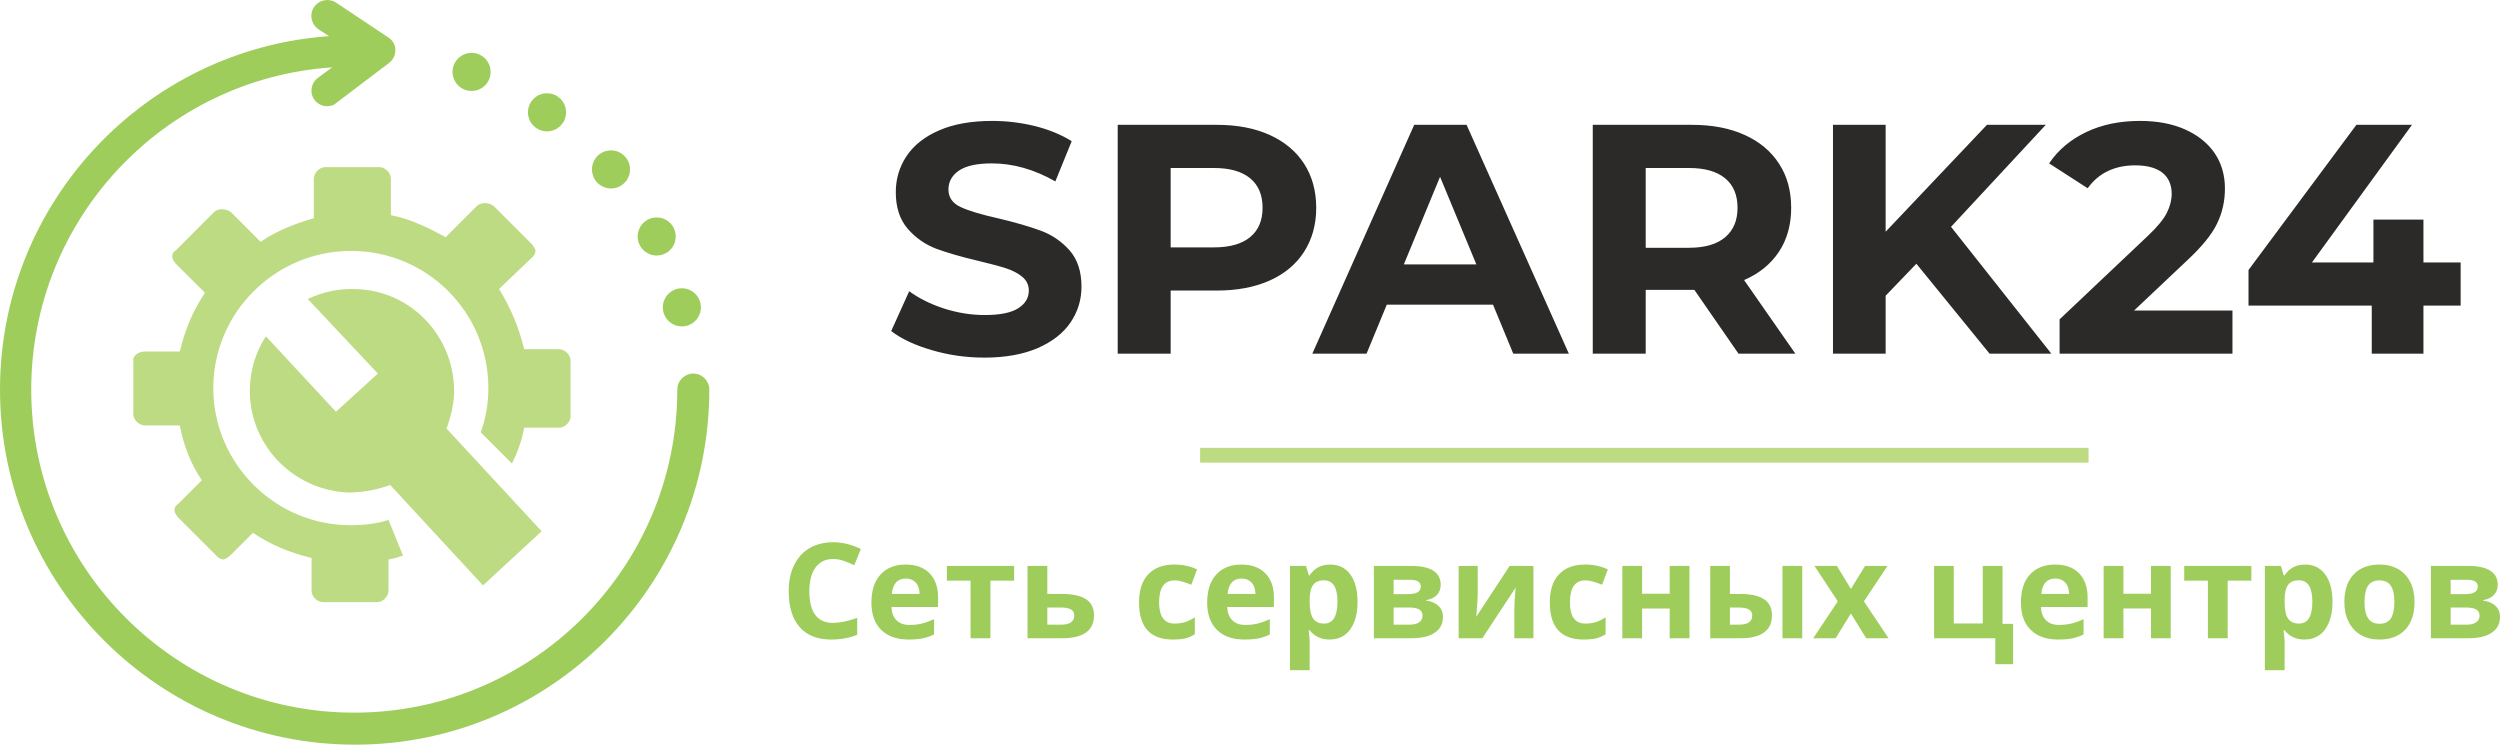 <?xml version="1.0" encoding="UTF-8"?>
<!DOCTYPE svg PUBLIC "-//W3C//DTD SVG 1.1//EN" "http://www.w3.org/Graphics/SVG/1.1/DTD/svg11.dtd">
<!-- Creator: CorelDRAW 2019 (64-Bit) -->
<svg xmlns="http://www.w3.org/2000/svg" xml:space="preserve" width="235px" height="70px" version="1.1" style="shape-rendering:geometricPrecision; text-rendering:geometricPrecision; image-rendering:optimizeQuality; fill-rule:evenodd; clip-rule:evenodd"
viewBox="0 0 255.39 76.07"
 xmlns:xlink="http://www.w3.org/1999/xlink"
 xmlns:xodm="http://www.corel.com/coreldraw/odm/2003">
 <defs>
  <style type="text/css">
   <![CDATA[
    .fil3 {fill:#2B2A29;fill-rule:nonzero}
    .fil0 {fill:#9ECD5C;fill-rule:nonzero}
    .fil2 {fill:#9ECD5C;fill-rule:nonzero}
    .fil1 {fill:#BDDB82;fill-rule:nonzero}
   ]]>
  </style>
 </defs>
 <g id="Слой_x0020_1">
  <path class="fil0" d="M70.82 38.16c-0.85,0 -1.63,0.7 -1.63,1.64 0,18.21 -14.79,33 -33,33 -18.21,0 -33,-14.79 -33,-33 0,-17.43 13.54,-31.76 30.74,-32.92l-1.48 1.09c-0.7,0.54 -0.85,1.55 -0.31,2.25 0.31,0.39 0.78,0.63 1.25,0.63 0.31,0 0.7,-0.08 0.93,-0.31l5.45 -4.13c0.39,-0.31 0.62,-0.78 0.62,-1.32 0,-0.55 -0.31,-1.01 -0.7,-1.25l-5.37 -3.58c-0.7,-0.46 -1.71,-0.31 -2.25,0.47 -0.47,0.7 -0.32,1.71 0.46,2.26l1.09 0.7c-18.75,1.32 -33.62,16.96 -33.62,36.11 0,20 16.27,36.27 36.27,36.27 20,0 36.19,-16.27 36.19,-36.27 0,-0.86 -0.7,-1.64 -1.64,-1.64l0 0z"/>
  <path class="fil0" d="M71.6 31.39c0,0.07 0,0.13 -0.01,0.19 0,0.07 -0.01,0.13 -0.03,0.19 -0.01,0.07 -0.02,0.13 -0.04,0.19 -0.02,0.06 -0.04,0.12 -0.07,0.18 -0.02,0.06 -0.05,0.11 -0.08,0.17 -0.03,0.06 -0.06,0.11 -0.1,0.16 -0.03,0.06 -0.07,0.11 -0.11,0.16 -0.04,0.05 -0.08,0.09 -0.13,0.14 -0.04,0.04 -0.09,0.09 -0.14,0.13 -0.05,0.04 -0.1,0.08 -0.15,0.11 -0.06,0.04 -0.11,0.07 -0.17,0.1 -0.05,0.03 -0.11,0.06 -0.17,0.08 -0.06,0.03 -0.12,0.05 -0.18,0.07 -0.06,0.01 -0.12,0.03 -0.19,0.04 -0.06,0.01 -0.12,0.02 -0.18,0.03 -0.07,0.01 -0.13,0.01 -0.19,0.01 -0.07,0 -0.13,0 -0.2,-0.01 -0.06,-0.01 -0.12,-0.02 -0.18,-0.03 -0.07,-0.01 -0.13,-0.03 -0.19,-0.04 -0.06,-0.02 -0.12,-0.04 -0.18,-0.07 -0.06,-0.02 -0.12,-0.05 -0.17,-0.08 -0.06,-0.03 -0.11,-0.06 -0.17,-0.1 -0.05,-0.03 -0.1,-0.07 -0.15,-0.11 -0.05,-0.04 -0.09,-0.09 -0.14,-0.13 -0.04,-0.05 -0.09,-0.09 -0.13,-0.14 -0.04,-0.05 -0.08,-0.1 -0.11,-0.16 -0.04,-0.05 -0.07,-0.1 -0.1,-0.16 -0.03,-0.06 -0.06,-0.11 -0.08,-0.17 -0.03,-0.06 -0.05,-0.12 -0.07,-0.18 -0.01,-0.06 -0.03,-0.12 -0.04,-0.19 -0.01,-0.06 -0.02,-0.12 -0.03,-0.19 -0.01,-0.06 -0.01,-0.12 -0.01,-0.19 0,-0.06 0,-0.12 0.01,-0.19 0.01,-0.06 0.02,-0.12 0.03,-0.19 0.01,-0.06 0.03,-0.12 0.04,-0.18 0.02,-0.06 0.04,-0.12 0.07,-0.18 0.02,-0.06 0.05,-0.12 0.08,-0.17 0.03,-0.06 0.06,-0.12 0.1,-0.17 0.03,-0.05 0.07,-0.1 0.11,-0.15 0.04,-0.05 0.09,-0.1 0.13,-0.14 0.05,-0.05 0.09,-0.09 0.14,-0.13 0.05,-0.04 0.1,-0.08 0.15,-0.11 0.06,-0.04 0.11,-0.07 0.17,-0.1 0.05,-0.03 0.11,-0.06 0.17,-0.08 0.06,-0.03 0.12,-0.05 0.18,-0.07 0.06,-0.02 0.12,-0.03 0.19,-0.05 0.06,-0.01 0.12,-0.02 0.18,-0.02 0.07,-0.01 0.13,-0.01 0.2,-0.01 0.06,0 0.12,0 0.19,0.01 0.06,0 0.12,0.01 0.18,0.02 0.07,0.02 0.13,0.03 0.19,0.05 0.06,0.02 0.12,0.04 0.18,0.07 0.06,0.02 0.12,0.05 0.17,0.08 0.06,0.03 0.11,0.06 0.17,0.1 0.05,0.03 0.1,0.07 0.15,0.11 0.05,0.04 0.1,0.08 0.14,0.13 0.05,0.04 0.09,0.09 0.13,0.14 0.04,0.05 0.08,0.1 0.11,0.15 0.04,0.05 0.07,0.11 0.1,0.17 0.03,0.05 0.06,0.11 0.08,0.17 0.03,0.06 0.05,0.12 0.07,0.18 0.02,0.06 0.03,0.12 0.04,0.18 0.02,0.07 0.03,0.13 0.03,0.19 0.01,0.07 0.01,0.13 0.01,0.19z"/>
  <path class="fil0" d="M69.03 24.16c0,0.06 0,0.12 -0.01,0.19 0,0.06 -0.01,0.12 -0.03,0.19 -0.01,0.06 -0.02,0.12 -0.04,0.18 -0.02,0.06 -0.04,0.12 -0.07,0.18 -0.02,0.06 -0.05,0.12 -0.08,0.17 -0.03,0.06 -0.06,0.11 -0.1,0.17 -0.03,0.05 -0.07,0.1 -0.11,0.15 -0.04,0.05 -0.08,0.1 -0.13,0.14 -0.04,0.05 -0.09,0.09 -0.14,0.13 -0.05,0.04 -0.1,0.08 -0.15,0.11 -0.06,0.04 -0.11,0.07 -0.17,0.1 -0.05,0.03 -0.11,0.06 -0.17,0.08 -0.06,0.03 -0.12,0.05 -0.18,0.07 -0.06,0.02 -0.12,0.03 -0.18,0.04 -0.07,0.02 -0.13,0.03 -0.19,0.03 -0.07,0.01 -0.13,0.01 -0.19,0.01 -0.07,0 -0.13,0 -0.19,-0.01 -0.07,0 -0.13,-0.01 -0.19,-0.03 -0.07,-0.01 -0.13,-0.02 -0.19,-0.04 -0.06,-0.02 -0.12,-0.04 -0.18,-0.07 -0.06,-0.02 -0.11,-0.05 -0.17,-0.08 -0.06,-0.03 -0.11,-0.06 -0.16,-0.1 -0.06,-0.03 -0.11,-0.07 -0.16,-0.11 -0.05,-0.04 -0.09,-0.08 -0.14,-0.13 -0.04,-0.04 -0.09,-0.09 -0.13,-0.14 -0.04,-0.05 -0.08,-0.1 -0.11,-0.15 -0.04,-0.06 -0.07,-0.11 -0.1,-0.17 -0.03,-0.05 -0.06,-0.11 -0.08,-0.17 -0.03,-0.06 -0.05,-0.12 -0.07,-0.18 -0.01,-0.06 -0.03,-0.12 -0.04,-0.18 -0.01,-0.07 -0.02,-0.13 -0.03,-0.19 -0.01,-0.07 -0.01,-0.13 -0.01,-0.19 0,-0.07 0,-0.13 0.01,-0.19 0.01,-0.07 0.02,-0.13 0.03,-0.19 0.01,-0.07 0.03,-0.13 0.04,-0.19 0.02,-0.06 0.04,-0.12 0.07,-0.18 0.02,-0.06 0.05,-0.12 0.08,-0.17 0.03,-0.06 0.06,-0.11 0.1,-0.16 0.03,-0.06 0.07,-0.11 0.11,-0.16 0.04,-0.05 0.09,-0.09 0.13,-0.14 0.05,-0.04 0.09,-0.09 0.14,-0.13 0.05,-0.04 0.1,-0.08 0.16,-0.11 0.05,-0.04 0.1,-0.07 0.16,-0.1 0.06,-0.03 0.11,-0.06 0.17,-0.08 0.06,-0.03 0.12,-0.05 0.18,-0.07 0.06,-0.01 0.12,-0.03 0.19,-0.04 0.06,-0.01 0.12,-0.02 0.19,-0.03 0.06,-0.01 0.12,-0.01 0.19,-0.01 0.06,0 0.12,0 0.19,0.01 0.06,0.01 0.12,0.02 0.19,0.03 0.06,0.01 0.12,0.03 0.18,0.04 0.06,0.02 0.12,0.04 0.18,0.07 0.06,0.02 0.12,0.05 0.17,0.08 0.06,0.03 0.11,0.06 0.17,0.1 0.05,0.03 0.1,0.07 0.15,0.11 0.05,0.04 0.1,0.09 0.14,0.13 0.05,0.05 0.09,0.09 0.13,0.14 0.04,0.05 0.08,0.1 0.11,0.16 0.04,0.05 0.07,0.1 0.1,0.16 0.03,0.05 0.06,0.11 0.08,0.17 0.03,0.06 0.05,0.12 0.07,0.18 0.02,0.06 0.03,0.12 0.04,0.19 0.02,0.06 0.03,0.12 0.03,0.19 0.01,0.06 0.01,0.12 0.01,0.19z"/>
  <path class="fil0" d="M64.36 17.31c0,0.06 0,0.12 -0.01,0.19 0,0.06 -0.01,0.12 -0.02,0.19 -0.02,0.06 -0.03,0.12 -0.05,0.18 -0.02,0.06 -0.04,0.12 -0.07,0.18 -0.02,0.06 -0.05,0.12 -0.08,0.17 -0.03,0.06 -0.06,0.11 -0.09,0.17 -0.04,0.05 -0.08,0.1 -0.12,0.15 -0.04,0.05 -0.08,0.1 -0.13,0.14 -0.04,0.05 -0.09,0.09 -0.14,0.13 -0.05,0.04 -0.1,0.08 -0.15,0.11 -0.05,0.04 -0.11,0.07 -0.16,0.1 -0.06,0.03 -0.12,0.06 -0.18,0.08 -0.06,0.03 -0.12,0.05 -0.18,0.07 -0.06,0.02 -0.12,0.03 -0.18,0.04 -0.07,0.02 -0.13,0.03 -0.19,0.03 -0.06,0.01 -0.13,0.01 -0.19,0.01 -0.07,0 -0.13,0 -0.19,-0.01 -0.07,0 -0.13,-0.01 -0.19,-0.03 -0.06,-0.01 -0.13,-0.02 -0.19,-0.04 -0.06,-0.02 -0.12,-0.04 -0.18,-0.07 -0.06,-0.02 -0.11,-0.05 -0.17,-0.08 -0.06,-0.03 -0.11,-0.06 -0.16,-0.1 -0.06,-0.03 -0.11,-0.07 -0.16,-0.11 -0.05,-0.04 -0.09,-0.08 -0.14,-0.13 -0.04,-0.04 -0.09,-0.09 -0.13,-0.14 -0.04,-0.05 -0.08,-0.1 -0.11,-0.15 -0.04,-0.06 -0.07,-0.11 -0.1,-0.17 -0.03,-0.05 -0.06,-0.11 -0.08,-0.17 -0.02,-0.06 -0.05,-0.12 -0.06,-0.18 -0.02,-0.06 -0.04,-0.12 -0.05,-0.18 -0.01,-0.07 -0.02,-0.13 -0.03,-0.19 0,-0.07 -0.01,-0.13 -0.01,-0.19 0,-0.07 0.01,-0.13 0.01,-0.19 0.01,-0.07 0.02,-0.13 0.03,-0.19 0.01,-0.07 0.03,-0.13 0.05,-0.19 0.01,-0.06 0.04,-0.12 0.06,-0.18 0.02,-0.06 0.05,-0.12 0.08,-0.17 0.03,-0.06 0.06,-0.11 0.1,-0.16 0.03,-0.06 0.07,-0.11 0.11,-0.16 0.04,-0.05 0.09,-0.09 0.13,-0.14 0.05,-0.04 0.09,-0.09 0.14,-0.13 0.05,-0.04 0.1,-0.08 0.16,-0.11 0.05,-0.04 0.1,-0.07 0.16,-0.1 0.06,-0.03 0.11,-0.06 0.17,-0.08 0.06,-0.03 0.12,-0.05 0.18,-0.07 0.06,-0.01 0.13,-0.03 0.19,-0.04 0.06,-0.01 0.12,-0.02 0.19,-0.03 0.06,-0.01 0.12,-0.01 0.19,-0.01 0.06,0 0.13,0 0.19,0.01 0.06,0.01 0.12,0.02 0.19,0.03 0.06,0.01 0.12,0.03 0.18,0.04 0.06,0.02 0.12,0.04 0.18,0.07 0.06,0.02 0.12,0.05 0.18,0.08 0.05,0.03 0.11,0.06 0.16,0.1 0.05,0.03 0.1,0.07 0.15,0.11 0.05,0.04 0.1,0.09 0.14,0.13 0.05,0.05 0.09,0.09 0.13,0.14 0.04,0.05 0.08,0.1 0.12,0.16 0.03,0.05 0.06,0.1 0.09,0.16 0.03,0.05 0.06,0.11 0.08,0.17 0.03,0.06 0.05,0.12 0.07,0.18 0.02,0.06 0.03,0.12 0.05,0.19 0.01,0.06 0.02,0.12 0.02,0.19 0.01,0.06 0.01,0.12 0.01,0.19z"/>
  <path class="fil0" d="M57.83 11.47c0,0.06 -0.01,0.13 -0.01,0.19 -0.01,0.06 -0.02,0.13 -0.03,0.19 -0.01,0.06 -0.03,0.12 -0.05,0.18 -0.02,0.07 -0.04,0.13 -0.06,0.19 -0.03,0.05 -0.06,0.11 -0.08,0.17 -0.03,0.05 -0.07,0.11 -0.1,0.16 -0.04,0.05 -0.08,0.11 -0.12,0.15 -0.04,0.05 -0.08,0.1 -0.12,0.15 -0.05,0.04 -0.1,0.08 -0.15,0.12 -0.05,0.05 -0.1,0.08 -0.15,0.12 -0.05,0.03 -0.11,0.07 -0.16,0.1 -0.06,0.03 -0.12,0.05 -0.18,0.08 -0.06,0.02 -0.12,0.04 -0.18,0.06 -0.06,0.02 -0.12,0.04 -0.18,0.05 -0.06,0.01 -0.13,0.02 -0.19,0.03 -0.06,0 -0.13,0.01 -0.19,0.01 -0.06,0 -0.13,-0.01 -0.19,-0.01 -0.06,-0.01 -0.13,-0.02 -0.19,-0.03 -0.06,-0.01 -0.12,-0.03 -0.19,-0.05 -0.06,-0.02 -0.12,-0.04 -0.18,-0.06 -0.05,-0.03 -0.11,-0.05 -0.17,-0.08 -0.05,-0.03 -0.11,-0.07 -0.16,-0.1 -0.05,-0.04 -0.11,-0.07 -0.15,-0.12 -0.05,-0.04 -0.1,-0.08 -0.15,-0.12 -0.04,-0.05 -0.08,-0.1 -0.12,-0.15 -0.05,-0.04 -0.08,-0.1 -0.12,-0.15 -0.03,-0.05 -0.07,-0.11 -0.1,-0.16 -0.03,-0.06 -0.05,-0.12 -0.08,-0.17 -0.02,-0.06 -0.04,-0.12 -0.06,-0.19 -0.02,-0.06 -0.04,-0.12 -0.05,-0.18 -0.01,-0.06 -0.02,-0.13 -0.03,-0.19 0,-0.06 -0.01,-0.13 -0.01,-0.19 0,-0.06 0.01,-0.13 0.01,-0.19 0.01,-0.06 0.02,-0.13 0.03,-0.19 0.01,-0.06 0.03,-0.12 0.05,-0.18 0.02,-0.06 0.04,-0.12 0.06,-0.18 0.03,-0.06 0.05,-0.12 0.08,-0.18 0.03,-0.05 0.07,-0.11 0.1,-0.16 0.04,-0.05 0.07,-0.1 0.12,-0.15 0.04,-0.05 0.08,-0.1 0.12,-0.15 0.05,-0.04 0.1,-0.08 0.15,-0.12 0.04,-0.04 0.1,-0.08 0.15,-0.12 0.05,-0.03 0.11,-0.07 0.16,-0.1 0.06,-0.03 0.12,-0.05 0.17,-0.08 0.06,-0.02 0.12,-0.04 0.18,-0.06 0.07,-0.02 0.13,-0.03 0.19,-0.05 0.06,-0.01 0.13,-0.02 0.19,-0.03 0.06,0 0.13,0 0.19,0 0.06,0 0.13,0 0.19,0 0.06,0.01 0.13,0.02 0.19,0.03 0.06,0.02 0.12,0.03 0.18,0.05 0.06,0.02 0.12,0.04 0.18,0.06 0.06,0.03 0.12,0.05 0.18,0.08 0.05,0.03 0.11,0.07 0.16,0.1 0.05,0.04 0.1,0.08 0.15,0.12 0.05,0.04 0.1,0.08 0.15,0.12 0.04,0.05 0.08,0.1 0.12,0.15 0.04,0.05 0.08,0.1 0.12,0.15 0.03,0.05 0.07,0.11 0.1,0.16 0.02,0.06 0.05,0.12 0.08,0.18 0.02,0.06 0.04,0.12 0.06,0.18 0.02,0.06 0.04,0.12 0.05,0.18 0.01,0.06 0.02,0.13 0.03,0.19 0,0.06 0.01,0.13 0.01,0.19z"/>
  <path class="fil0" d="M50.12 7.34c0,0.07 0,0.13 -0.01,0.2 -0.01,0.06 -0.02,0.12 -0.03,0.19 -0.01,0.06 -0.03,0.12 -0.04,0.18 -0.02,0.06 -0.04,0.12 -0.07,0.18 -0.02,0.06 -0.05,0.12 -0.08,0.17 -0.03,0.06 -0.06,0.11 -0.1,0.17 -0.03,0.05 -0.07,0.1 -0.11,0.15 -0.04,0.05 -0.08,0.1 -0.13,0.14 -0.04,0.05 -0.09,0.09 -0.14,0.13 -0.05,0.04 -0.1,0.08 -0.15,0.11 -0.06,0.04 -0.11,0.07 -0.17,0.1 -0.05,0.03 -0.11,0.06 -0.17,0.08 -0.06,0.03 -0.12,0.05 -0.18,0.07 -0.06,0.02 -0.12,0.03 -0.19,0.04 -0.06,0.02 -0.12,0.03 -0.19,0.03 -0.06,0.01 -0.12,0.01 -0.19,0.01 -0.06,0 -0.12,0 -0.19,-0.01 -0.06,0 -0.12,-0.01 -0.18,-0.03 -0.07,-0.01 -0.13,-0.02 -0.19,-0.04 -0.06,-0.02 -0.12,-0.04 -0.18,-0.07 -0.06,-0.02 -0.12,-0.05 -0.17,-0.08 -0.06,-0.03 -0.11,-0.06 -0.17,-0.1 -0.05,-0.03 -0.1,-0.07 -0.15,-0.11 -0.05,-0.04 -0.1,-0.08 -0.14,-0.13 -0.05,-0.04 -0.09,-0.09 -0.13,-0.14 -0.04,-0.05 -0.08,-0.1 -0.11,-0.15 -0.04,-0.06 -0.07,-0.11 -0.1,-0.17 -0.03,-0.05 -0.06,-0.11 -0.08,-0.17 -0.03,-0.06 -0.05,-0.12 -0.07,-0.18 -0.02,-0.06 -0.03,-0.12 -0.04,-0.18 -0.02,-0.07 -0.03,-0.13 -0.03,-0.19 -0.01,-0.07 -0.01,-0.13 -0.01,-0.2 0,-0.06 0,-0.12 0.01,-0.19 0,-0.06 0.01,-0.12 0.03,-0.18 0.01,-0.07 0.02,-0.13 0.04,-0.19 0.02,-0.06 0.04,-0.12 0.07,-0.18 0.02,-0.06 0.05,-0.12 0.08,-0.17 0.03,-0.06 0.06,-0.11 0.1,-0.16 0.03,-0.06 0.07,-0.11 0.11,-0.16 0.04,-0.05 0.08,-0.09 0.13,-0.14 0.04,-0.04 0.09,-0.09 0.14,-0.13 0.05,-0.04 0.1,-0.08 0.15,-0.11 0.06,-0.04 0.11,-0.07 0.17,-0.1 0.05,-0.03 0.11,-0.06 0.17,-0.08 0.06,-0.03 0.12,-0.05 0.18,-0.07 0.06,-0.01 0.12,-0.03 0.19,-0.04 0.06,-0.02 0.12,-0.03 0.18,-0.03 0.07,-0.01 0.13,-0.01 0.19,-0.01 0.07,0 0.13,0 0.19,0.01 0.07,0 0.13,0.01 0.19,0.03 0.07,0.01 0.13,0.03 0.19,0.04 0.06,0.02 0.12,0.04 0.18,0.07 0.06,0.02 0.12,0.05 0.17,0.08 0.06,0.03 0.11,0.06 0.17,0.1 0.05,0.03 0.1,0.07 0.15,0.11 0.05,0.04 0.1,0.09 0.14,0.13 0.05,0.05 0.09,0.09 0.13,0.14 0.04,0.05 0.08,0.1 0.11,0.16 0.04,0.05 0.07,0.1 0.1,0.16 0.03,0.05 0.06,0.11 0.08,0.17 0.03,0.06 0.05,0.12 0.07,0.18 0.01,0.06 0.03,0.12 0.04,0.19 0.01,0.06 0.02,0.12 0.03,0.18 0.01,0.07 0.01,0.13 0.01,0.19z"/>
  <path class="fil1" d="M25.53 39.49c0.08,-1.79 0.62,-3.58 1.63,-5.14l7.16 7.71 4.28 -3.9 -7.16 -7.62c1.48,-0.7 3.19,-1.09 4.91,-1.01 5.75,0.15 10.19,4.98 10.04,10.74 -0.08,1.16 -0.32,2.25 -0.71,3.34l-0.07 0.16 9.72 10.5 -5.99 5.53 -9.49 -10.27 -0.16 0.07c-1.32,0.47 -2.72,0.71 -4.12,0.71 -5.76,-0.24 -10.28,-5.06 -10.04,-10.82l0 0z"/>
  <path class="fil1" d="M14.79 35.91l3.58 0c0.54,-2.26 1.32,-4.13 2.57,-6l-2.96 -2.95c-0.16,-0.16 -0.39,-0.55 -0.39,-0.7 0,-0.39 0.15,-0.55 0.39,-0.7l3.89 -3.9c0.39,-0.38 1.17,-0.38 1.71,0l3.04 3.04c1.71,-1.17 3.58,-1.87 5.44,-2.41l0 -4.05c0,-0.54 0.55,-1.17 1.17,-1.17l5.53 0c0.54,0 1.17,0.55 1.17,1.17l0 3.74c2.02,0.38 3.89,1.32 5.6,2.25l3.19 -3.19c0.39,-0.39 1.17,-0.39 1.71,0l3.89 3.89c0.16,0.16 0.39,0.55 0.39,0.7 0,0.16 -0.15,0.55 -0.39,0.7l-3.34 3.19c1.16,1.87 2.02,3.9 2.57,6.15l3.58 0c0.54,0 1.16,0.55 1.16,1.17l0 5.68c0,0.55 -0.54,1.17 -1.16,1.17l-3.58 0c-0.24,1.32 -0.7,2.57 -1.25,3.66l-3.19 -3.19c0.54,-1.48 0.78,-2.96 0.78,-4.52 0,-7.78 -6.31,-14.01 -14.01,-14.01 -7.78,0 -14.09,6.31 -14.09,14.01 0,7.71 6.31,14.01 14.01,14.01 1.4,0 2.73,-0.15 3.89,-0.54l1.48 3.65c-0.47,0.16 -1.01,0.32 -1.48,0.39l0 3.19c0,0.55 -0.54,1.17 -1.16,1.17l-5.53 0c-0.55,0 -1.17,-0.54 -1.17,-1.17l0 -3.34c-2.26,-0.55 -4.12,-1.32 -5.99,-2.57l-2.34 2.33c-0.15,0.16 -0.54,0.39 -0.7,0.39 -0.15,0 -0.54,-0.15 -0.7,-0.39l-3.89 -3.89c-0.15,-0.15 -0.39,-0.54 -0.39,-0.7 0,-0.39 0.16,-0.54 0.39,-0.7l2.41 -2.41c-1.16,-1.71 -1.86,-3.58 -2.25,-5.6l-3.58 0c-0.55,0 -1.17,-0.55 -1.17,-1.17l0 -5.6c0,-0.24 0.39,-0.78 1.17,-0.78l0 0z"/>
  <path class="fil2" d="M85.11 57.1c0.35,0 0.7,0.06 1.07,0.19 0.37,0.13 0.73,0.28 1.09,0.45l0.67 -1.66c-0.95,-0.46 -1.89,-0.69 -2.83,-0.69 -0.92,0 -1.73,0.21 -2.42,0.61 -0.68,0.4 -1.21,0.98 -1.57,1.74 -0.37,0.75 -0.55,1.63 -0.55,2.64 0,1.6 0.37,2.82 1.12,3.68 0.74,0.85 1.82,1.27 3.22,1.27 0.98,0 1.87,-0.16 2.66,-0.49l0 -1.72c-0.97,0.34 -1.79,0.51 -2.46,0.51 -1.62,0 -2.43,-1.08 -2.43,-3.23 0,-1.04 0.21,-1.85 0.63,-2.43 0.43,-0.58 1.02,-0.87 1.8,-0.87zm7.42 2c0.43,0 0.77,0.14 1.02,0.41 0.25,0.27 0.38,0.66 0.39,1.16l-2.83 0c0.04,-0.5 0.18,-0.89 0.42,-1.16 0.24,-0.27 0.58,-0.41 1,-0.41zm0.29 6.23c0.57,0 1.07,-0.04 1.46,-0.12 0.41,-0.09 0.78,-0.22 1.14,-0.4l0 -1.56c-0.44,0.2 -0.85,0.35 -1.25,0.45 -0.39,0.09 -0.82,0.14 -1.26,0.14 -0.57,0 -1.02,-0.16 -1.34,-0.49 -0.31,-0.32 -0.48,-0.77 -0.5,-1.34l4.76 0 0 -0.98c0,-1.05 -0.29,-1.87 -0.87,-2.47 -0.58,-0.59 -1.39,-0.89 -2.44,-0.89 -1.09,0 -1.95,0.34 -2.57,1.02 -0.62,0.67 -0.93,1.63 -0.93,2.87 0,1.2 0.34,2.14 1,2.79 0.68,0.66 1.61,0.98 2.8,0.98zm10.78 -7.52l-6.87 0 0 1.51 2.42 0 0 5.88 2.03 0 0 -5.88 2.42 0 0 -1.51zm3.39 2.86l0 -2.86 -2.02 0 0 7.39 3.52 0c2.18,0 3.27,-0.78 3.27,-2.35 0,-0.73 -0.27,-1.28 -0.82,-1.64 -0.55,-0.36 -1.39,-0.54 -2.53,-0.54l-1.42 0zm2.75 2.21c0,0.62 -0.45,0.93 -1.34,0.93l-1.41 0 0 -1.75 1.38 0c0.46,0 0.8,0.07 1.03,0.19 0.23,0.13 0.34,0.34 0.34,0.63zm10.07 2.45c0.51,0 0.93,-0.04 1.26,-0.11 0.34,-0.08 0.66,-0.23 0.99,-0.43l0 -1.73c-0.33,0.22 -0.66,0.38 -0.99,0.49 -0.33,0.1 -0.7,0.15 -1.08,0.15 -1.05,0 -1.58,-0.72 -1.58,-2.17 0,-1.49 0.53,-2.24 1.58,-2.24 0.27,0 0.55,0.05 0.82,0.13 0.27,0.08 0.57,0.19 0.89,0.31l0.59 -1.56c-0.68,-0.33 -1.45,-0.5 -2.3,-0.5 -1.17,0 -2.07,0.33 -2.69,1 -0.63,0.66 -0.94,1.62 -0.94,2.88 0,2.52 1.15,3.78 3.45,3.78zm7.03 -6.23c0.43,0 0.76,0.14 1.01,0.41 0.26,0.27 0.39,0.66 0.4,1.16l-2.84 0c0.04,-0.5 0.18,-0.89 0.42,-1.16 0.24,-0.27 0.58,-0.41 1.01,-0.41zm0.28 6.23c0.58,0 1.07,-0.04 1.47,-0.12 0.4,-0.09 0.78,-0.22 1.13,-0.4l0 -1.56c-0.43,0.2 -0.85,0.35 -1.24,0.45 -0.4,0.09 -0.82,0.14 -1.27,0.14 -0.57,0 -1.02,-0.16 -1.33,-0.49 -0.32,-0.32 -0.49,-0.77 -0.51,-1.34l4.77 0 0 -0.98c0,-1.05 -0.29,-1.87 -0.88,-2.47 -0.58,-0.59 -1.39,-0.89 -2.44,-0.89 -1.09,0 -1.95,0.34 -2.57,1.02 -0.62,0.67 -0.93,1.63 -0.93,2.87 0,1.2 0.34,2.14 1.01,2.79 0.67,0.66 1.6,0.98 2.79,0.98zm8.72 0c0.58,0 1.08,-0.15 1.51,-0.45 0.43,-0.3 0.75,-0.75 0.99,-1.33 0.23,-0.58 0.34,-1.27 0.34,-2.06 0,-1.19 -0.24,-2.14 -0.74,-2.81 -0.49,-0.67 -1.17,-1.01 -2.05,-1.01 -0.92,0 -1.62,0.37 -2.1,1.1l-0.09 0 -0.28 -0.96 -1.64 0 0 10.65 2.01 0 0 -3c0,-0.09 -0.03,-0.45 -0.1,-1.07l0.1 0c0.5,0.63 1.18,0.94 2.05,0.94zm-0.6 -6.05c0.48,0 0.83,0.19 1.05,0.55 0.23,0.36 0.34,0.91 0.34,1.64 0,1.49 -0.46,2.23 -1.36,2.23 -0.51,0 -0.88,-0.17 -1.12,-0.51 -0.24,-0.35 -0.36,-0.92 -0.36,-1.71l0 -0.22c0.01,-0.7 0.13,-1.21 0.36,-1.52 0.23,-0.3 0.59,-0.46 1.09,-0.46zm11.94 0.47c0,-0.64 -0.25,-1.12 -0.76,-1.45 -0.5,-0.33 -1.26,-0.49 -2.28,-0.49l-3.79 0 0 7.39 3.79 0c1.05,0 1.86,-0.18 2.42,-0.56 0.57,-0.38 0.85,-0.92 0.85,-1.64 0,-0.44 -0.15,-0.81 -0.46,-1.11 -0.31,-0.29 -0.72,-0.47 -1.25,-0.53l0 -0.06c0.49,-0.08 0.85,-0.26 1.11,-0.54 0.24,-0.28 0.37,-0.62 0.37,-1.01zm-1.86 3.14c0,0.29 -0.11,0.51 -0.33,0.67 -0.23,0.17 -0.55,0.25 -0.98,0.25l-1.64 0 0 -1.75 1.6 0c0.45,0 0.79,0.07 1.01,0.2 0.23,0.13 0.34,0.34 0.34,0.63zm-0.18 -2.99c0,0.28 -0.11,0.49 -0.34,0.61 -0.22,0.12 -0.54,0.18 -0.97,0.18l-1.46 0 0 -1.46 1.69 0c0.72,0 1.08,0.23 1.08,0.67zm5.82 -2.09l-1.95 0 0 7.39 2.42 0 3.4 -5.17c-0.09,0.96 -0.13,1.7 -0.13,2.22l0 2.95 1.95 0 0 -7.39 -2.43 0 -3.41 5.19c0.1,-1.21 0.15,-1.96 0.15,-2.27l0 -2.92zm10.81 7.52c0.51,0 0.93,-0.04 1.26,-0.11 0.33,-0.08 0.67,-0.23 0.99,-0.43l0 -1.73c-0.33,0.22 -0.66,0.38 -0.99,0.49 -0.33,0.1 -0.69,0.15 -1.08,0.15 -1.05,0 -1.57,-0.72 -1.57,-2.17 0,-1.49 0.52,-2.24 1.57,-2.24 0.27,0 0.55,0.05 0.82,0.13 0.28,0.08 0.57,0.19 0.89,0.31l0.59 -1.56c-0.67,-0.33 -1.44,-0.5 -2.3,-0.5 -1.17,0 -2.07,0.33 -2.69,1 -0.63,0.66 -0.94,1.62 -0.94,2.88 0,2.52 1.15,3.78 3.45,3.78zm5.98 -7.52l-2.02 0 0 7.39 2.02 0 0 -3.04 2.82 0 0 3.04 2.02 0 0 -7.39 -2.02 0 0 2.84 -2.82 0 0 -2.84zm8.97 2.86l0 -2.86 -2.01 0 0 7.39 3.06 0c1.08,0 1.89,-0.19 2.43,-0.59 0.55,-0.39 0.82,-0.98 0.82,-1.76 0,-0.73 -0.27,-1.28 -0.82,-1.64 -0.54,-0.36 -1.37,-0.54 -2.51,-0.54l-0.97 0zm2.28 2.21c0,0.62 -0.45,0.93 -1.34,0.93l-0.94 0 0 -1.75 0.91 0c0.46,0 0.8,0.07 1.02,0.19 0.24,0.13 0.35,0.34 0.35,0.63zm5.11 2.32l0 -7.39 -2.02 0 0 7.39 2.02 0zm3.63 -3.77l-2.51 3.77 2.29 0 1.56 -2.53 1.56 2.53 2.29 0 -2.52 -3.77 2.41 -3.62 -2.29 0 -1.45 2.35 -1.43 -2.35 -2.29 0 2.38 3.62zm16.83 2.3l0 -5.92 -2.02 0 0 5.88 -2.96 0 0 -5.88 -2.01 0 0 7.39 6.25 0 0 2.65 1.82 0 0 -4.12 -1.08 0zm5.39 -4.63c0.43,0 0.77,0.14 1.02,0.41 0.25,0.27 0.38,0.66 0.39,1.16l-2.83 0c0.03,-0.5 0.17,-0.89 0.41,-1.16 0.25,-0.27 0.58,-0.41 1.01,-0.41zm0.29 6.23c0.58,0 1.06,-0.04 1.47,-0.12 0.39,-0.09 0.77,-0.22 1.13,-0.4l0 -1.56c-0.43,0.2 -0.85,0.35 -1.25,0.45 -0.4,0.09 -0.82,0.14 -1.26,0.14 -0.58,0 -1.02,-0.16 -1.34,-0.49 -0.32,-0.32 -0.48,-0.77 -0.51,-1.34l4.77 0 0 -0.98c0,-1.05 -0.29,-1.87 -0.87,-2.47 -0.58,-0.59 -1.4,-0.89 -2.45,-0.89 -1.09,0 -1.94,0.34 -2.57,1.02 -0.62,0.67 -0.92,1.63 -0.92,2.87 0,1.2 0.33,2.14 1.01,2.79 0.66,0.66 1.6,0.98 2.79,0.98zm6.67 -7.52l-2.02 0 0 7.39 2.02 0 0 -3.04 2.82 0 0 3.04 2.01 0 0 -7.39 -2.01 0 0 2.84 -2.82 0 0 -2.84zm13.07 0l-6.86 0 0 1.51 2.42 0 0 5.88 2.02 0 0 -5.88 2.42 0 0 -1.51zm5.44 7.52c0.58,0 1.08,-0.15 1.51,-0.45 0.43,-0.3 0.75,-0.75 0.99,-1.33 0.23,-0.58 0.35,-1.27 0.35,-2.06 0,-1.19 -0.25,-2.14 -0.75,-2.81 -0.49,-0.67 -1.17,-1.01 -2.05,-1.01 -0.92,0 -1.62,0.37 -2.09,1.1l-0.1 0 -0.28 -0.96 -1.64 0 0 10.65 2.02 0 0 -3c0,-0.09 -0.04,-0.45 -0.11,-1.07l0.11 0c0.49,0.63 1.17,0.94 2.04,0.94zm-0.59 -6.05c0.47,0 0.82,0.19 1.04,0.55 0.22,0.36 0.34,0.91 0.34,1.64 0,1.49 -0.45,2.23 -1.36,2.23 -0.51,0 -0.88,-0.17 -1.12,-0.51 -0.24,-0.35 -0.35,-0.92 -0.35,-1.71l0 -0.22c0,-0.7 0.12,-1.21 0.36,-1.52 0.22,-0.3 0.58,-0.46 1.09,-0.46zm6.71 2.21c0,-0.73 0.12,-1.29 0.36,-1.65 0.24,-0.36 0.62,-0.55 1.16,-0.55 0.54,0 0.94,0.19 1.17,0.56 0.24,0.36 0.36,0.91 0.36,1.64 0,0.74 -0.12,1.29 -0.35,1.67 -0.24,0.37 -0.63,0.56 -1.16,0.56 -0.55,0 -0.94,-0.19 -1.18,-0.57 -0.24,-0.37 -0.36,-0.92 -0.36,-1.66zm5.11 0c0,-0.77 -0.14,-1.45 -0.44,-2.03 -0.28,-0.58 -0.7,-1.02 -1.24,-1.33 -0.55,-0.3 -1.17,-0.46 -1.88,-0.46 -1.15,0 -2.03,0.34 -2.66,1.01 -0.63,0.66 -0.95,1.61 -0.95,2.81 0,0.78 0.14,1.46 0.44,2.04 0.29,0.58 0.71,1.03 1.25,1.34 0.54,0.31 1.17,0.46 1.88,0.46 1.13,0 2.02,-0.33 2.65,-1.01 0.64,-0.68 0.95,-1.62 0.95,-2.83zm8.5 -1.74c0,-0.64 -0.25,-1.12 -0.76,-1.45 -0.51,-0.33 -1.27,-0.49 -2.28,-0.49l-3.79 0 0 7.39 3.79 0c1.05,0 1.86,-0.18 2.42,-0.56 0.57,-0.38 0.85,-0.92 0.85,-1.64 0,-0.44 -0.15,-0.81 -0.46,-1.11 -0.31,-0.29 -0.72,-0.47 -1.25,-0.53l0 -0.06c0.49,-0.08 0.85,-0.26 1.1,-0.54 0.25,-0.28 0.38,-0.62 0.38,-1.01zm-1.86 3.14c0,0.29 -0.11,0.51 -0.34,0.67 -0.22,0.17 -0.54,0.25 -0.97,0.25l-1.64 0 0 -1.75 1.6 0c0.45,0 0.79,0.07 1.01,0.2 0.23,0.13 0.34,0.34 0.34,0.63zm-0.18 -2.99c0,0.28 -0.11,0.49 -0.34,0.61 -0.22,0.12 -0.54,0.18 -0.97,0.18l-1.46 0 0 -1.46 1.69 0c0.72,0 1.08,0.23 1.08,0.67z"/>
  <polygon class="fil1" points="122.6,47.26 213.36,47.26 213.36,45.75 122.6,45.75 "/>
  <path class="fil3" d="M100.56 36.53c-1.85,0 -3.63,-0.25 -5.36,-0.76 -1.73,-0.5 -3.11,-1.15 -4.16,-1.95l1.84 -4.07c1,0.73 2.19,1.32 3.57,1.77 1.38,0.44 2.76,0.66 4.14,0.66 1.54,0 2.67,-0.22 3.41,-0.68 0.73,-0.46 1.1,-1.06 1.1,-1.82 0,-0.56 -0.22,-1.02 -0.65,-1.39 -0.43,-0.36 -0.99,-0.66 -1.67,-0.88 -0.68,-0.22 -1.6,-0.47 -2.75,-0.74 -1.79,-0.42 -3.24,-0.84 -4.38,-1.26 -1.13,-0.43 -2.11,-1.11 -2.92,-2.04 -0.81,-0.94 -1.22,-2.18 -1.22,-3.74 0,-1.36 0.37,-2.59 1.1,-3.69 0.74,-1.1 1.84,-1.98 3.32,-2.62 1.48,-0.65 3.29,-0.97 5.43,-0.97 1.49,0 2.95,0.18 4.38,0.53 1.42,0.36 2.67,0.87 3.74,1.54l-1.67 4.11c-2.16,-1.23 -4.32,-1.84 -6.48,-1.84 -1.52,0 -2.63,0.24 -3.36,0.73 -0.72,0.49 -1.08,1.14 -1.08,1.94 0,0.8 0.41,1.4 1.25,1.79 0.83,0.39 2.11,0.77 3.82,1.15 1.78,0.42 3.24,0.85 4.38,1.27 1.13,0.42 2.11,1.09 2.92,2 0.81,0.92 1.22,2.15 1.22,3.71 0,1.34 -0.37,2.55 -1.12,3.66 -0.75,1.1 -1.87,1.97 -3.36,2.62 -1.49,0.64 -3.3,0.97 -5.44,0.97zm23.74 -23.78c2.07,0 3.87,0.34 5.4,1.03 1.52,0.69 2.7,1.67 3.52,2.94 0.82,1.27 1.24,2.77 1.24,4.51 0,1.72 -0.42,3.21 -1.24,4.49 -0.82,1.28 -2,2.26 -3.52,2.94 -1.53,0.68 -3.33,1.02 -5.4,1.02l-4.71 0 0 6.45 -5.41 0 0 -23.38 10.12 0zm-0.3 12.52c1.63,0 2.86,-0.35 3.71,-1.05 0.85,-0.7 1.27,-1.7 1.27,-2.99 0,-1.31 -0.42,-2.32 -1.27,-3.02 -0.85,-0.7 -2.08,-1.05 -3.71,-1.05l-4.41 0 0 8.11 4.41 0zm28.52 5.85l-10.85 0 -2.07 5.01 -5.54 0 10.41 -23.38 5.35 0 10.45 23.38 -5.68 0 -2.07 -5.01zm-1.7 -4.11l-3.71 -8.95 -3.7 8.95 7.41 0zm26.78 9.12l-4.51 -6.52 -0.26 0 -4.71 0 0 6.52 -5.41 0 0 -23.38 10.12 0c2.07,0 3.87,0.34 5.39,1.03 1.53,0.69 2.7,1.67 3.52,2.94 0.83,1.27 1.24,2.77 1.24,4.51 0,1.74 -0.42,3.23 -1.25,4.49 -0.84,1.26 -2.02,2.22 -3.56,2.89l5.24 7.52 -5.81 0zm-0.1 -14.9c0,-1.31 -0.42,-2.32 -1.27,-3.02 -0.84,-0.7 -2.08,-1.05 -3.7,-1.05l-4.41 0 0 8.15 4.41 0c1.62,0 2.86,-0.36 3.7,-1.07 0.85,-0.72 1.27,-1.72 1.27,-3.01zm18.27 5.71l-3.14 3.27 0 5.92 -5.38 0 0 -23.38 5.38 0 0 10.92 10.35 -10.92 6.01 0 -9.68 10.42 10.25 12.96 -6.31 0 -7.48 -9.19zm32.29 4.78l0 4.41 -17.66 0 0 -3.51 9.01 -8.52c0.96,-0.91 1.61,-1.69 1.94,-2.35 0.33,-0.66 0.5,-1.31 0.5,-1.95 0,-0.94 -0.32,-1.66 -0.95,-2.16 -0.64,-0.5 -1.56,-0.75 -2.79,-0.75 -1.02,0 -1.95,0.19 -2.77,0.58 -0.82,0.39 -1.51,0.98 -2.07,1.76l-3.94 -2.54c0.91,-1.36 2.17,-2.42 3.77,-3.19 1.6,-0.77 3.44,-1.15 5.51,-1.15 1.74,0 3.26,0.28 4.56,0.85 1.3,0.57 2.32,1.37 3.04,2.4 0.72,1.04 1.08,2.26 1.08,3.66 0,1.27 -0.26,2.46 -0.8,3.57 -0.53,1.12 -1.57,2.39 -3.1,3.81l-5.38 5.08 10.05 0zm23.31 -0.5l-3.8 0 0 4.91 -5.28 0 0 -4.91 -12.59 0 0 -3.64 11.02 -14.83 5.68 0 -10.22 14.06 6.28 0 0 -4.38 5.11 0 0 4.38 3.8 0 0 4.41z"/>
 </g>
</svg>
